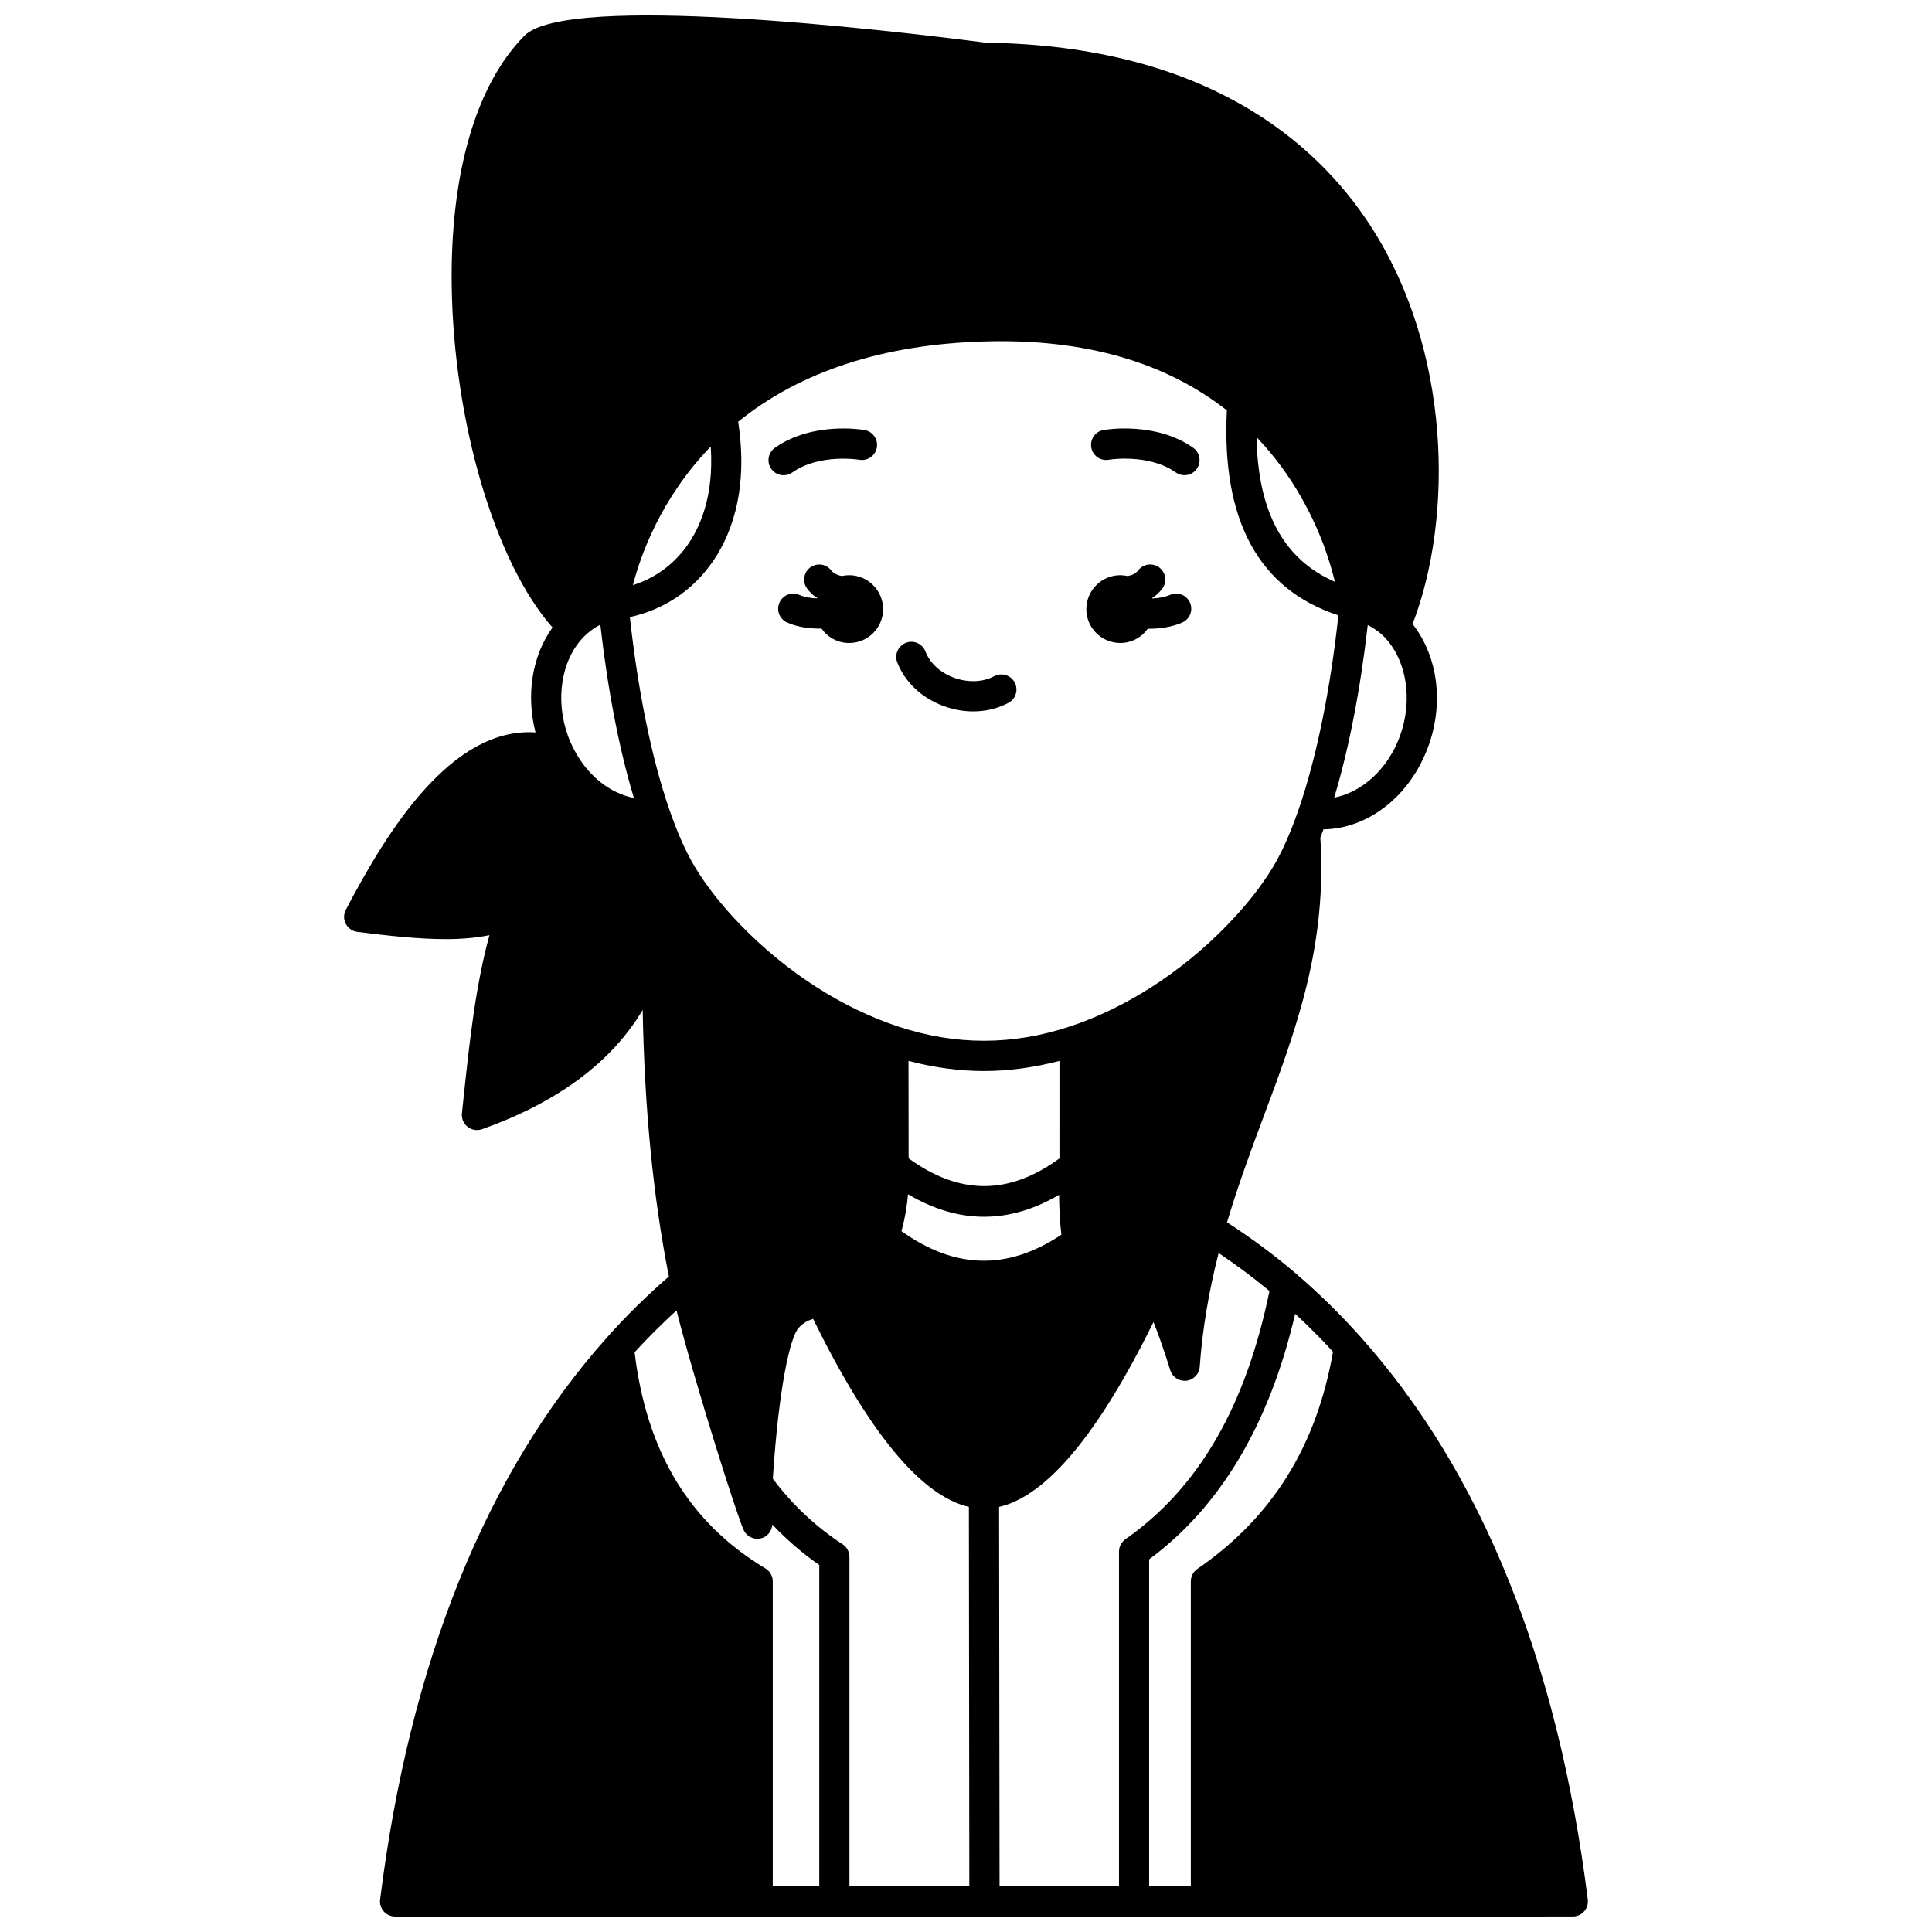 <?xml version="1.0" encoding="UTF-8"?>
<!-- Uploaded to: ICON Repo, www.svgrepo.com, Generator: ICON Repo Mixer Tools -->
<svg width="800px" height="800px" version="1.1" viewBox="144 144 512 512" xmlns="http://www.w3.org/2000/svg">
 <defs>
  <clipPath id="a">
   <path d="m235 148.09h330v503.81h-330z"/>
  </clipPath>
 </defs>
 <path d="m369.03 296.43c-0.66 0-1.301 0.078-1.918 0.215-0.727-0.117-1.527-0.371-2.285-0.941-0.172-0.113-0.344-0.281-0.52-0.512-1.324-1.77-3.824-2.121-5.602-0.801-1.77 1.324-2.125 3.832-0.801 5.598 0.75 1 1.625 1.82 2.336 2.266 0.117 0.09 0.238 0.133 0.355 0.215-0.008 0.027-0.016 0.055-0.023 0.086-0.098-0.004-0.18 0.008-0.277 0.004-1.707-0.066-3.289-0.387-4.453-0.902-2.019-0.898-4.387 0.016-5.277 2.035-0.895 2.019 0.016 4.387 2.035 5.277 2.098 0.93 4.652 1.477 7.34 1.586 0.48 0.023 0.969 0.035 1.453 0.035 0.109 0 0.211-0.016 0.316-0.016 1.621 2.309 4.289 3.824 7.316 3.824 4.961 0 9.004-4 9.004-8.961 0.004-4.965-4.035-9.008-9-9.008z"/>
 <path d="m454.1 301.64c-1.227 0.535-2.723 0.848-4.566 0.957-0.059 0.004-0.117-0.004-0.176 0-0.012-0.035-0.02-0.07-0.031-0.109 0.031-0.023 0.062-0.031 0.094-0.055 0.984-0.633 1.855-1.457 2.602-2.449 1.324-1.77 0.961-4.277-0.812-5.598-1.773-1.328-4.281-0.961-5.602 0.809-0.168 0.23-0.34 0.398-0.777 0.691-0.605 0.461-1.32 0.668-2 0.766-0.629-0.141-1.273-0.223-1.941-0.223-4.961 0-9.004 4.043-9.004 9.004s4.043 8.961 9.004 8.961c3.008 0 5.644-1.496 7.269-3.769 0.062 0 0.129 0.012 0.195 0.012 0.551 0 1.105-0.016 1.656-0.051 2.797-0.164 5.176-0.691 7.281-1.605 2.023-0.883 2.953-3.242 2.074-5.266-0.883-2.023-3.238-2.953-5.266-2.074z"/>
 <path d="m436.44 257.96c-2.172 0.379-3.621 2.445-3.246 4.621 0.379 2.172 2.43 3.637 4.621 3.258 0.102-0.02 10.566-1.734 17.773 3.363 0.699 0.496 1.508 0.734 2.305 0.734 1.258 0 2.492-0.59 3.273-1.691 1.273-1.805 0.844-4.301-0.961-5.578-9.969-7.035-23.203-4.801-23.766-4.707z"/>
 <path d="m353.97 269.21c7.211-5.09 17.664-3.387 17.773-3.363 2.16 0.363 4.242-1.078 4.625-3.25 0.383-2.176-1.074-4.254-3.25-4.633-0.559-0.098-13.801-2.328-23.766 4.715-1.805 1.273-2.234 3.769-0.961 5.578 0.781 1.102 2.016 1.691 3.273 1.691 0.797 0 1.605-0.242 2.305-0.738z"/>
 <g clip-path="url(#a)">
  <path d="m504.58 498.32c-5.262-5.918-11.02-11.562-17.105-16.781-5.762-4.949-11.934-9.473-18.293-13.621 2.894-9.738 6.301-18.961 9.633-27.871 8.699-23.289 16.906-45.305 15.09-74.047 0.281-0.711 0.547-1.477 0.824-2.219 11.801-0.148 22.91-8.723 27.746-21.867 4.258-11.578 2.566-24.012-4.125-32.547 10.828-28.07 10.406-72.66-11.473-106.01-14.109-21.512-43.191-47.27-101.63-48.039-26.008-3.356-110.91-13.324-122.25-1.867-12.836 12.949-19.688 36.457-19.289 66.184 0.488 36.406 11.594 73.57 26.711 90.648-5.406 7.535-7.062 17.805-4.504 27.812-22.082-1.445-39.051 25.547-50.277 47.031-0.609 1.16-0.609 2.543 0 3.707 0.605 1.16 1.746 1.953 3.039 2.117 8.227 1.043 16.242 1.93 23.484 1.93 4.152 0 8.016-0.332 11.551-1.051-3.676 13.266-5.324 28.527-6.894 43.402l-0.402 3.82c-0.148 1.367 0.422 2.719 1.5 3.57 0.715 0.566 1.59 0.859 2.477 0.859 0.453 0 0.902-0.074 1.34-0.23 20.102-7.144 34.32-17.746 42.586-31.605 0.488 26.363 2.785 49.664 6.945 70.633-5.691 4.949-11.195 10.309-16.324 16.074-0.043 0.047-0.086 0.102-0.129 0.148-31.992 35.844-52.207 85.938-60.078 148.91-0.145 1.137 0.211 2.281 0.973 3.144 0.758 0.859 1.852 1.352 3 1.352h156.17l155.93-0.008c1.148 0 2.242-0.492 3-1.352 0.762-0.863 1.113-2.008 0.973-3.144-7.891-63.086-28.145-113.25-60.203-149.09zm-7.316 3.914c-4.367 25.004-16.102 43.879-35.953 57.551-1.086 0.75-1.734 1.977-1.734 3.293v80.824h-11.043v-86.656c18.977-14.012 31.922-35.938 38.703-65.074 3.488 3.238 6.856 6.578 10.027 10.062zm-129.97 51.008c-7.144-4.656-13.34-10.52-18.492-17.367 1.578-24.199 4.566-37.535 6.871-40.004 1.23-1.316 2.414-1.918 3.809-2.356 14.785 30.172 28.645 46.898 41.285 49.836l0.113 100.55h-31.77v-87.309c0-1.352-0.684-2.613-1.816-3.352zm57.371-92.602c0.035 3.316 0.191 7.18 0.613 10.559-14.25 9.504-28.16 9.203-42.387-0.934 0.977-3.512 1.496-6.922 1.746-9.781 13.344 7.918 26.758 7.949 40.027 0.156zm0.102-9.656c-13.375 9.797-26.488 9.785-39.977-0.012l-0.031-25.824c6.711 1.762 13.418 2.684 20 2.684 6.586 0 13.293-0.93 20.008-2.684l-0.004 25.836zm63.434-92.617c-0.656 1.926-1.348 3.781-2.039 5.508-1.609 3.977-3.172 7.207-4.809 9.891-3 5.031-7.297 10.457-12.434 15.703-11.953 12.254-26.656 21.691-41.402 26.562-15.293 5.043-30.219 5.043-45.512 0-14.75-4.875-29.453-14.305-41.41-26.566-5.129-5.246-9.426-10.672-12.438-15.715-1.875-3.121-3.656-6.879-5.312-11.23-0.535-1.336-1.031-2.719-1.531-4.176-4.617-13.379-8.262-31.316-10.395-50.812 8.508-1.824 15.941-6.578 21.211-13.656 5.148-6.91 10.414-19.105 7.488-38.117 16.492-13.324 38.438-20.523 65.367-21.273 26.316-0.77 47.848 5.457 64.145 18.27-1.445 29.188 8.488 47.441 29.559 54.312-2.109 19.586-5.797 37.699-10.488 51.301zm-162.48-69.266c-3.574 4.797-8.426 8.215-13.996 9.961 2.059-7.973 7.469-23.145 20.625-36.711 0.91 13.188-2.887 21.73-6.629 26.75zm169.54 0.66c1.129 3.199 1.934 6.07 2.504 8.414-13.582-5.898-20.422-18.531-20.762-38.324 9.727 10.156 15.266 21.527 18.258 29.91zm-196.7 23.145c1.051-1.051 2.016-1.852 3.062-2.516 0.445-0.305 0.938-0.582 1.473-0.852 1.93 17.117 5.004 33.074 8.891 45.926-1.527-0.301-3.059-0.793-4.547-1.504-4.961-2.34-9.145-6.695-11.844-12.395-0.395-0.766-0.723-1.559-1.031-2.418-3.504-9.531-1.875-20.102 3.996-26.242zm110.21 230.44c12.59-2.902 26.312-19.312 40.914-48.988 2.441 6.086 4.398 12.621 4.426 12.715 0.508 1.711 2.082 2.859 3.832 2.859 0.145 0 0.293-0.008 0.438-0.023 1.922-0.211 3.418-1.762 3.559-3.691 0.715-10.016 2.406-19.941 5.012-30.156 4.648 3.137 9.164 6.477 13.473 10.07-6.281 30.586-18.75 52.168-38.176 65.781-1.066 0.754-1.703 1.973-1.703 3.277v88.707h-31.652zm106.2-204.2c-3.188 8.68-10.035 14.805-17.398 16.242 3.898-12.887 6.973-28.777 8.895-45.754 1.633 0.844 3.156 1.867 4.441 3.211 5.934 6.203 7.566 16.773 4.062 26.301zm-191.69 152.13c4.945 19.574 16.27 55.148 17.848 58.309 0.688 1.379 2.09 2.211 3.582 2.211 0.309 0 0.625-0.035 0.938-0.109 1.719-0.418 2.918-1.918 3.019-3.66 3.789 3.965 7.918 7.574 12.445 10.703v85.176h-12.324v-80.824c0-1.41-0.734-2.707-1.941-3.43-20.184-12.121-31.496-30.91-34.672-57.281 3.555-3.91 7.281-7.586 11.105-11.094z"/>
 </g>
 <path d="m407.47 323.2c-3.012 1.617-7.031 1.754-10.746 0.363-3.586-1.336-6.309-3.852-7.469-6.906-0.789-2.066-3.102-3.106-5.164-2.312-2.066 0.789-3.102 3.098-2.312 5.164 1.984 5.199 6.414 9.41 12.152 11.551 2.633 0.984 5.34 1.473 7.988 1.473 3.309 0 6.516-0.766 9.34-2.277 1.949-1.047 2.68-3.469 1.637-5.418-1.051-1.945-3.477-2.676-5.426-1.637z"/>
</svg>